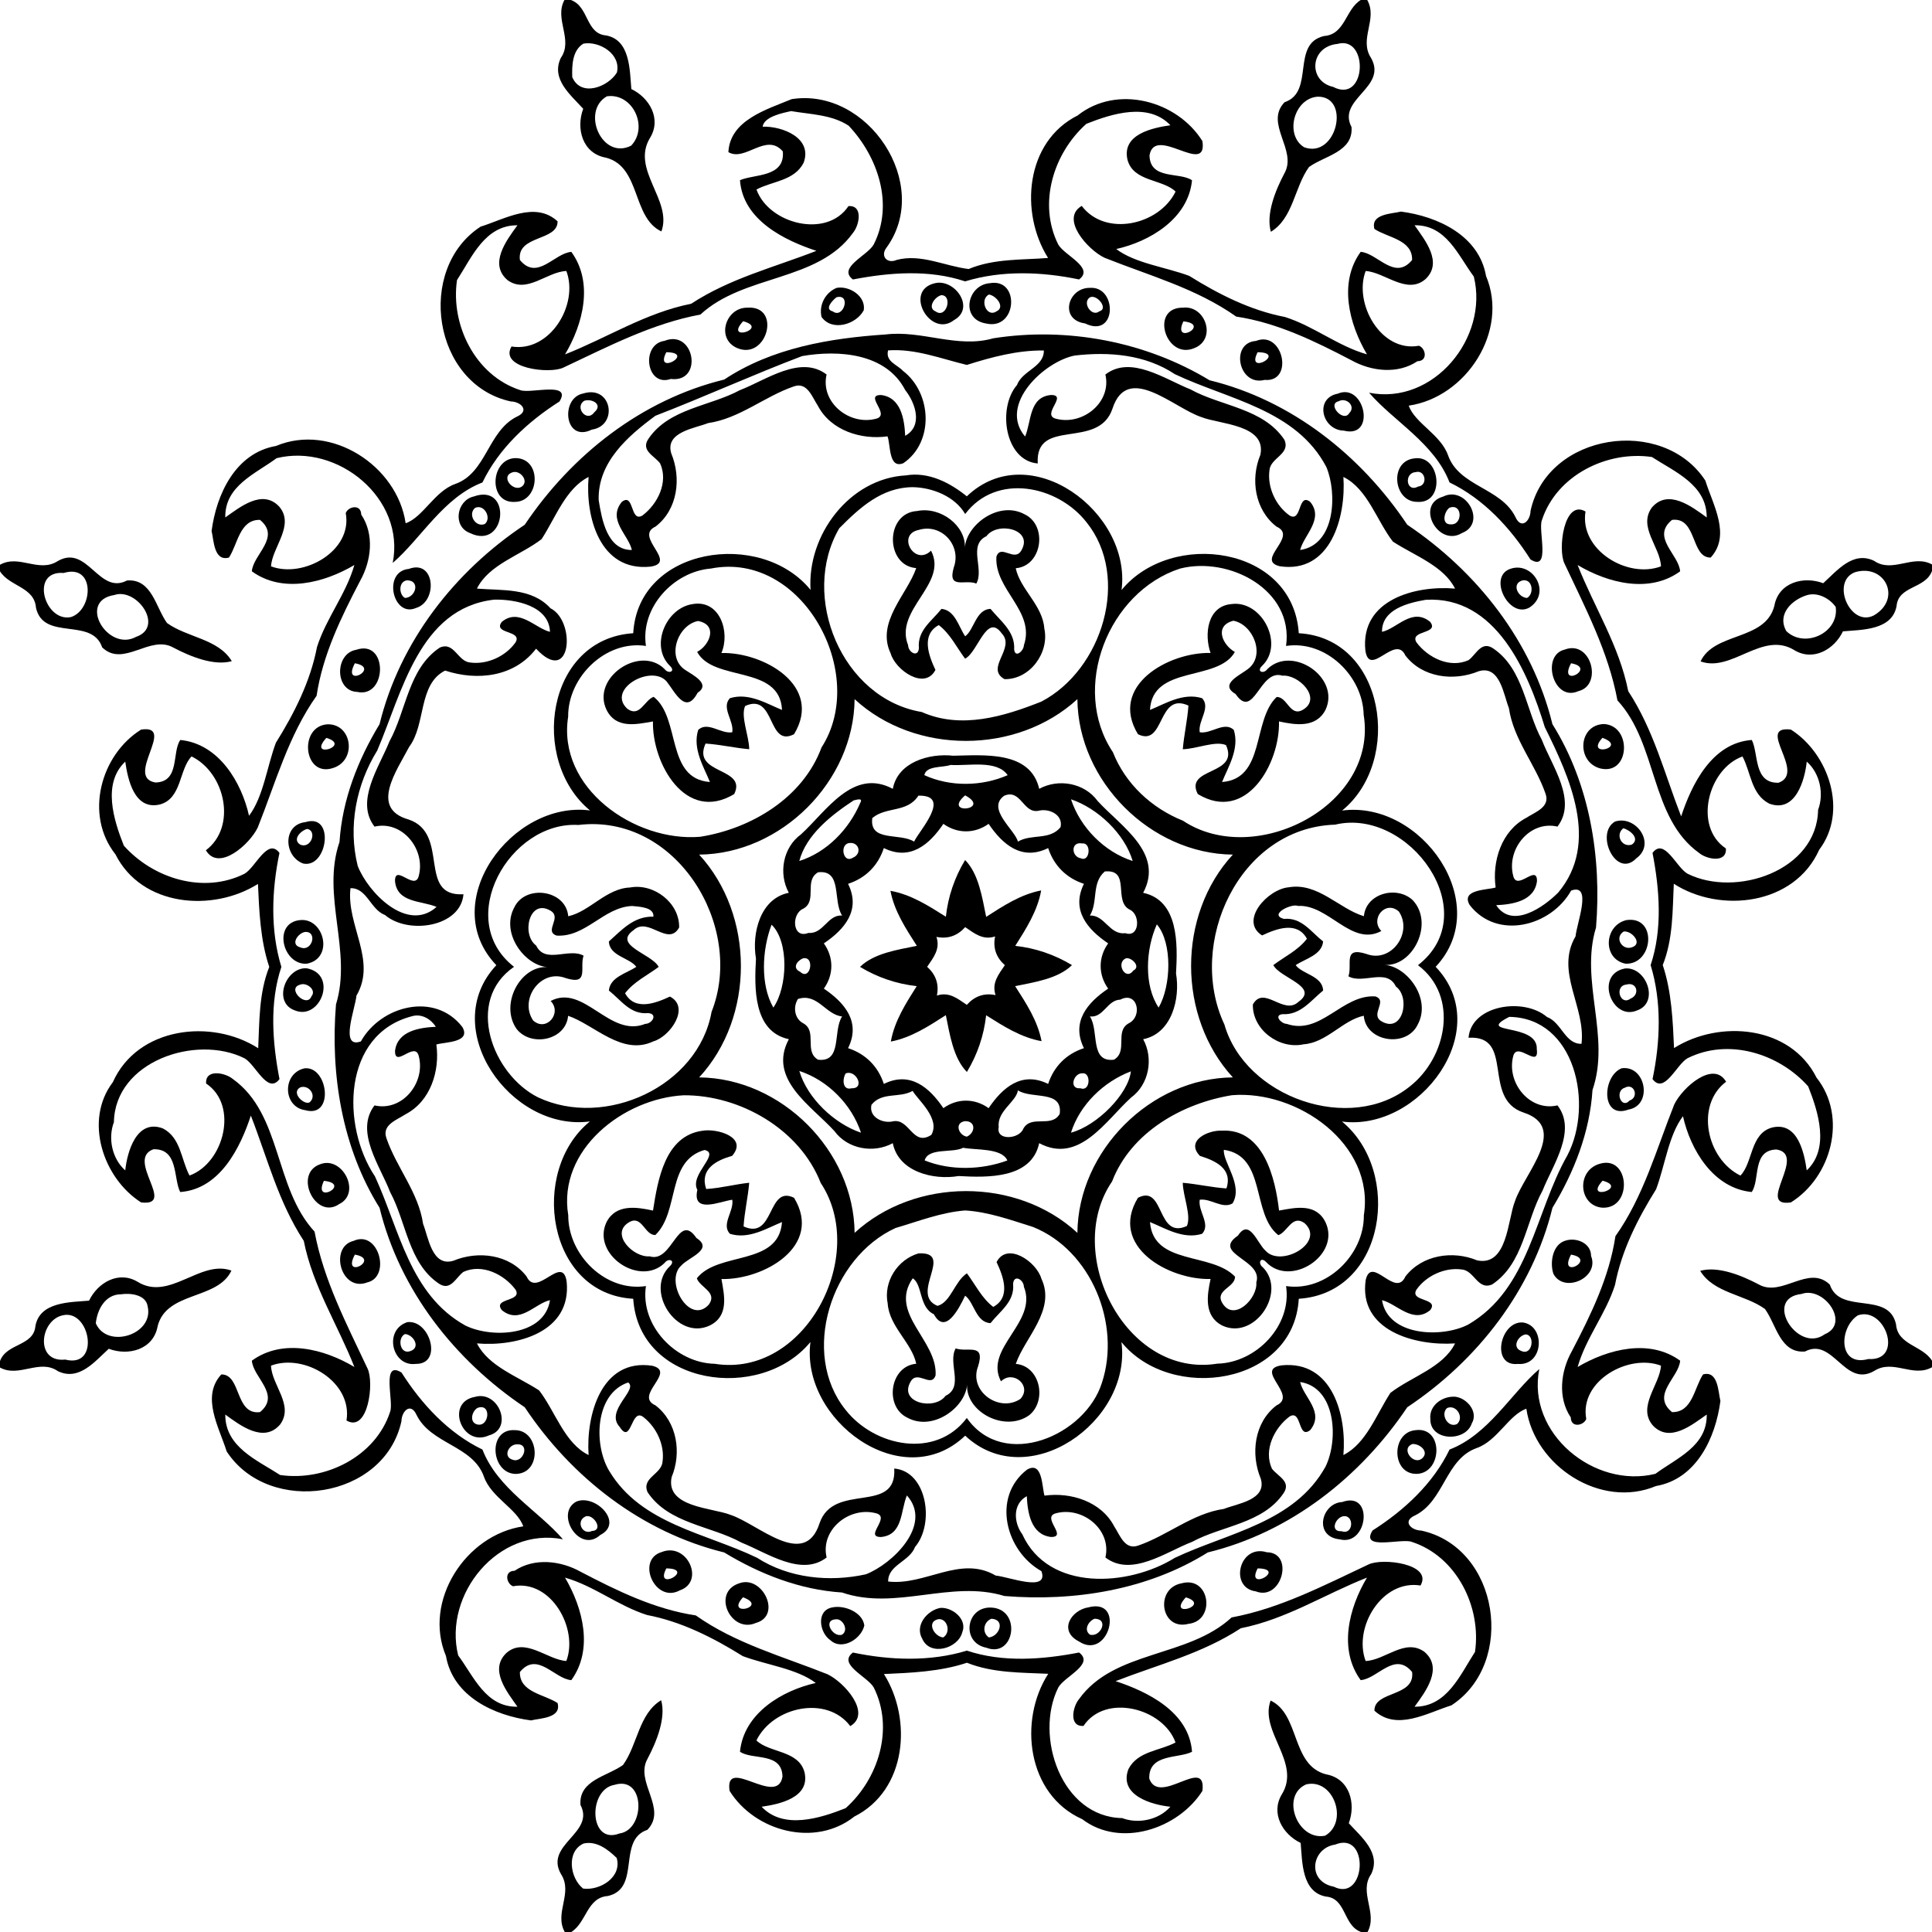 <?xml version="1.0" encoding="UTF-8" ?>
<!DOCTYPE svg PUBLIC "-//W3C//DTD SVG 1.1//EN" "http://www.w3.org/Graphics/SVG/1.1/DTD/svg11.dtd">
<svg width="807pt" height="807pt" viewBox="0 0 807 807" version="1.1" xmlns="http://www.w3.org/2000/svg">
<path fill="#000000" opacity="1.00" d=" M 235.77 0.00 L 238.47 0.00 C 246.05 2.73 244.57 14.08 253.16 14.80 C 263.27 16.68 263.02 29.19 263.71 37.20 C 271.27 40.81 276.35 49.61 271.58 57.49 C 263.34 70.80 281.02 83.67 276.27 96.67 C 263.92 90.89 267.76 69.70 253.15 65.87 C 243.23 64.15 240.52 53.62 243.61 45.44 C 238.32 39.59 230.05 33.05 234.25 24.20 C 239.60 16.55 231.39 7.99 235.77 0.00 M 243.70 18.22 C 239.03 21.03 238.87 27.39 239.03 32.22 C 242.72 40.81 254.13 36.21 257.68 30.29 C 259.50 22.65 250.47 17.04 243.70 18.22 M 253.52 40.22 C 242.59 46.39 251.38 67.02 263.62 60.85 C 271.02 53.15 264.33 38.73 253.52 40.22 Z" />
<path fill="#000000" opacity="1.00" d=" M 568.37 0.00 L 571.10 0.00 C 575.61 8.04 567.50 16.23 572.68 24.20 C 579.72 36.54 558.35 41.30 564.53 53.06 C 565.34 63.41 553.41 64.98 546.77 69.76 C 540.66 78.20 540.20 91.15 530.84 96.82 C 528.75 89.46 532.67 79.66 536.51 72.38 C 542.03 62.68 527.99 51.55 536.59 42.68 C 549.37 38.38 539.06 18.20 553.12 15.03 C 561.86 14.39 561.97 3.99 568.37 0.00 M 558.67 18.34 C 547.04 19.47 546.31 33.95 556.83 36.29 C 570.90 43.61 571.84 14.66 558.67 18.34 M 550.47 40.38 C 540.45 41.01 536.44 56.42 544.76 61.52 C 558.29 66.44 564.34 40.32 550.47 40.38 Z" />
<path fill="#000000" opacity="1.00" d=" M 330.68 41.41 C 362.55 36.40 389.48 76.96 370.33 103.39 C 367.55 106.98 370.55 110.33 374.55 108.57 C 384.70 105.88 394.75 111.20 404.62 112.37 C 415.23 107.91 427.32 108.62 437.78 107.75 C 425.86 88.81 428.26 59.20 450.15 48.22 C 466.57 35.18 491.69 42.01 502.25 58.94 C 504.49 73.95 482.32 51.92 480.15 64.92 C 480.39 75.27 492.76 71.71 497.91 75.31 C 496.33 91.46 480.14 100.92 466.25 104.02 C 474.12 109.99 486.75 111.51 496.73 115.23 C 509.08 122.93 522.31 129.64 536.73 132.41 C 548.83 136.25 558.76 144.52 570.99 148.02 C 563.52 135.36 559.03 118.03 568.36 105.20 C 575.43 105.73 582.55 117.45 589.84 108.60 C 590.07 100.07 579.57 99.30 574.10 95.63 C 572.36 89.29 581.42 89.32 585.19 88.38 C 600.52 90.38 617.80 98.37 620.72 115.29 C 630.41 138.33 612.43 165.94 588.43 169.44 C 590.97 176.76 601.79 181.48 604.85 190.17 C 609.50 203.29 626.96 203.68 633.01 215.98 C 635.40 221.33 639.23 217.67 639.32 213.34 C 646.45 180.76 694.64 173.63 712.32 200.73 C 715.49 210.88 723.12 223.53 714.56 232.90 C 706.15 233.01 708.94 215.84 698.40 217.16 C 689.54 224.45 701.28 231.57 701.79 238.65 C 688.94 248.01 671.64 243.56 658.97 236.01 C 665.93 253.67 676.35 269.70 680.12 288.70 C 690.73 304.89 695.28 323.21 702.22 341.01 C 706.51 327.97 714.94 310.29 731.73 309.09 C 734.63 314.79 732.39 327.27 742.92 326.95 C 754.65 322.73 733.05 302.94 748.06 304.75 C 763.89 314.79 772.06 338.94 759.88 354.95 C 749.56 378.07 718.59 381.66 699.15 369.15 C 698.61 380.04 698.91 392.21 694.53 403.11 C 698.30 414.33 698.75 426.78 699.25 437.78 C 718.19 425.86 747.80 428.26 758.78 450.15 C 771.82 466.57 764.99 491.69 748.06 502.25 C 733.05 504.49 755.08 482.32 742.08 480.15 C 731.73 480.39 735.29 492.76 731.69 497.91 C 715.54 496.33 706.08 480.14 702.98 466.25 C 697.01 474.12 695.49 486.75 691.77 496.73 C 684.07 509.08 677.35 522.31 674.59 536.73 C 670.75 548.83 662.47 558.76 658.98 570.99 C 671.64 563.52 688.97 559.03 701.80 568.36 C 701.27 575.43 689.55 582.55 698.40 589.84 C 706.93 590.07 707.70 579.57 711.37 574.10 C 717.71 572.36 717.68 581.42 718.62 585.19 C 716.62 600.52 708.63 617.80 691.71 620.72 C 668.67 630.41 641.05 612.43 637.56 588.43 C 630.24 590.97 625.52 601.79 616.83 604.85 C 603.71 609.50 603.32 626.96 591.02 633.01 C 585.67 635.40 589.33 639.23 593.66 639.32 C 626.24 646.45 633.37 694.64 606.27 712.32 C 596.12 715.49 583.46 723.12 574.10 714.56 C 573.99 706.15 591.15 708.94 589.84 698.40 C 582.55 689.54 575.43 701.28 568.35 701.79 C 558.99 688.94 563.43 671.64 570.99 658.97 C 553.32 665.93 537.30 676.35 518.30 680.12 C 502.11 690.73 483.79 695.28 465.99 702.22 C 479.03 706.51 496.70 714.94 497.91 731.73 C 492.21 734.63 479.73 732.39 480.05 742.92 C 484.27 754.65 504.05 733.05 502.25 748.06 C 492.21 763.89 468.06 772.06 452.05 759.88 C 428.93 749.56 425.34 718.59 437.85 699.15 C 426.96 698.61 414.79 698.91 403.89 694.53 C 392.67 698.30 380.22 698.75 369.22 699.25 C 381.14 718.19 378.74 747.80 356.85 758.78 C 340.42 771.82 315.31 764.99 304.75 748.06 C 302.51 733.05 324.68 755.08 326.85 742.08 C 326.61 731.73 314.23 735.29 309.09 731.69 C 310.67 715.54 326.85 706.08 340.75 702.98 C 332.88 697.01 320.25 695.49 310.27 691.77 C 297.92 684.07 284.68 677.35 270.27 674.59 C 258.16 670.75 248.24 662.47 236.01 658.98 C 243.48 671.64 247.97 688.97 238.64 701.80 C 231.57 701.27 224.44 689.55 217.16 698.40 C 216.93 706.93 227.43 707.70 232.90 711.37 C 234.63 717.71 225.57 717.68 221.81 718.62 C 206.48 716.62 189.20 708.63 186.28 691.71 C 176.59 668.67 194.57 641.05 218.57 637.56 C 216.03 630.24 205.20 625.52 202.15 616.83 C 197.50 603.71 180.04 603.32 173.99 591.02 C 171.59 585.67 167.77 589.33 167.68 593.66 C 160.55 626.24 112.36 633.37 94.68 606.27 C 91.51 596.12 83.88 583.46 92.44 574.10 C 100.85 573.99 98.06 591.15 108.60 589.84 C 117.45 582.55 105.71 575.43 105.21 568.35 C 118.06 558.99 135.36 563.43 148.03 570.99 C 141.07 553.32 130.65 537.30 126.88 518.30 C 116.27 502.11 111.72 483.79 104.78 465.99 C 100.48 479.03 92.06 496.70 75.27 497.91 C 72.36 492.21 74.61 479.73 64.08 480.05 C 52.35 484.27 73.95 504.05 58.94 502.25 C 43.11 492.21 34.94 468.06 47.12 452.05 C 57.43 428.93 88.41 425.34 107.85 437.85 C 108.38 426.96 108.09 414.79 112.47 403.89 C 108.70 392.67 108.25 380.22 107.75 369.22 C 88.81 381.14 59.20 378.74 48.22 356.85 C 35.18 340.42 42.01 315.31 58.94 304.75 C 73.95 302.51 51.92 324.68 64.92 326.85 C 75.27 326.61 71.71 314.23 75.31 309.09 C 91.46 310.67 100.92 326.85 104.02 340.75 C 109.99 332.88 111.51 320.25 115.23 310.27 C 122.93 297.92 129.64 284.68 132.41 270.27 C 136.25 258.16 144.52 248.24 148.02 236.01 C 135.36 243.48 118.03 247.97 105.20 238.64 C 105.73 231.57 117.45 224.44 108.60 217.16 C 100.07 216.93 99.30 227.43 95.63 232.90 C 89.29 234.63 89.32 225.57 88.38 221.81 C 90.38 206.48 98.37 189.20 115.29 186.28 C 138.33 176.59 165.94 194.57 169.44 218.57 C 176.76 216.03 181.48 205.20 190.17 202.15 C 203.29 197.50 203.68 180.04 215.98 173.99 C 221.33 171.59 217.67 167.77 213.34 167.68 C 180.76 160.55 173.63 112.36 200.73 94.68 C 210.88 91.51 223.53 83.88 232.90 92.44 C 233.01 100.85 215.84 98.06 217.16 108.60 C 224.45 117.45 231.57 105.71 238.65 105.21 C 248.01 118.06 243.56 135.36 236.01 148.03 C 253.67 141.07 269.70 130.65 288.70 126.88 C 304.89 116.27 323.21 111.72 341.01 104.78 C 327.97 100.48 310.29 92.06 309.09 75.27 C 315.11 72.64 327.94 74.19 326.99 63.25 C 320.04 55.17 311.30 67.69 304.25 63.55 C 304.92 50.14 320.33 45.72 330.68 41.41 M 330.45 46.41 C 326.72 47.22 319.16 48.74 318.55 52.91 C 326.79 52.65 339.54 57.62 335.67 68.00 C 331.77 75.59 322.63 75.61 315.98 79.16 C 321.13 93.50 345.27 99.81 354.41 86.09 C 360.61 85.65 358.98 94.04 356.31 97.25 C 341.61 117.80 310.86 114.46 292.56 131.39 C 272.29 135.15 253.93 144.81 235.37 153.52 C 229.61 156.38 208.39 153.79 213.65 144.73 C 229.68 147.34 241.85 127.26 236.57 113.20 C 228.37 113.50 220.14 122.88 212.02 117.03 C 204.02 110.22 211.58 100.36 216.14 94.10 C 202.54 94.02 197.09 107.45 190.89 117.00 C 188.15 135.72 198.52 156.86 217.29 162.95 C 221.46 164.60 239.04 159.11 233.69 167.71 C 220.47 176.12 208.37 187.30 201.52 201.52 C 185.17 207.82 176.04 224.77 164.04 235.14 C 169.37 208.19 141.02 185.08 115.54 191.38 C 106.64 197.97 93.87 202.92 94.10 216.14 C 100.27 211.82 109.52 204.21 116.53 211.50 C 123.37 219.31 113.64 228.61 113.21 236.56 C 126.68 241.69 147.35 230.21 144.42 214.31 C 145.38 211.58 150.79 210.33 150.89 214.95 C 156.42 223.17 155.13 234.21 150.48 242.52 C 142.51 257.77 134.79 273.55 132.24 290.63 C 120.46 307.26 115.09 327.06 107.66 345.66 C 104.30 352.69 91.32 364.24 86.00 355.16 C 99.02 345.36 94.15 322.88 80.02 315.96 C 74.75 321.35 75.99 333.61 66.71 336.05 C 56.03 338.50 53.37 325.43 52.32 318.13 C 42.66 327.24 47.47 342.49 51.72 353.22 C 63.94 366.94 84.98 373.55 102.13 364.97 C 106.75 362.35 111.80 349.69 116.73 356.27 C 113.48 371.78 112.84 388.55 117.53 403.87 C 112.50 418.92 113.79 435.44 116.74 450.74 C 111.79 457.32 106.78 444.63 102.12 442.05 C 81.93 431.96 48.04 443.27 47.58 468.72 C 45.01 475.50 46.83 484.04 52.32 488.87 C 53.12 481.16 57.03 467.24 68.00 471.33 C 75.59 475.22 75.61 484.37 79.16 491.02 C 93.50 485.87 99.81 461.72 86.09 452.59 C 85.65 446.38 94.04 448.02 97.25 450.69 C 117.80 465.39 114.46 496.14 131.39 514.44 C 135.15 534.70 144.81 553.07 153.52 571.63 C 156.38 577.39 153.79 598.61 144.73 593.35 C 147.34 577.32 127.26 565.15 113.20 570.43 C 113.50 578.63 122.88 586.86 117.03 594.98 C 110.22 602.97 100.36 595.42 94.10 590.86 C 94.02 604.45 107.45 609.91 117.00 616.11 C 135.72 618.85 156.86 608.48 162.95 589.71 C 164.60 585.53 159.11 567.96 167.71 573.31 C 176.12 586.53 187.30 598.62 201.52 605.48 C 207.82 621.82 224.77 630.96 235.14 642.96 C 208.19 637.63 185.08 665.98 191.38 691.46 C 197.97 700.36 202.92 713.13 216.14 712.90 C 211.82 706.73 204.21 697.48 211.50 690.47 C 219.31 683.63 228.61 693.35 236.56 693.79 C 241.69 680.32 230.21 659.65 214.31 662.58 C 211.58 661.63 210.33 656.19 214.95 656.11 C 223.17 650.58 234.21 651.87 242.52 656.52 C 257.77 664.49 273.55 672.21 290.63 674.76 C 307.26 686.54 327.06 691.91 345.66 699.34 C 352.69 702.70 364.24 715.68 355.16 721.00 C 345.36 707.98 322.88 712.84 315.96 726.98 C 321.35 732.25 333.61 731.01 336.05 740.29 C 338.50 750.96 325.43 753.63 318.13 754.68 C 327.24 764.34 342.49 759.53 353.22 755.28 C 366.94 743.06 373.55 722.02 364.97 704.87 C 362.35 700.25 349.69 695.20 356.27 690.27 C 371.78 693.52 388.55 694.16 403.87 689.47 C 418.92 694.50 435.44 693.21 450.74 690.26 C 457.32 695.20 444.63 700.22 442.05 704.88 C 431.96 725.07 443.27 758.96 468.72 759.42 C 475.50 761.98 484.04 760.17 488.87 754.68 C 481.16 753.88 467.24 749.97 471.33 739.00 C 475.22 731.41 484.37 731.39 491.02 727.84 C 485.87 713.50 461.72 707.19 452.59 720.91 C 446.38 721.35 448.02 712.95 450.69 709.75 C 465.39 689.20 496.14 692.54 514.44 675.61 C 534.70 671.85 553.07 662.19 571.63 653.48 C 577.39 650.62 598.61 653.21 593.35 662.27 C 577.32 659.66 565.15 679.74 570.43 693.80 C 578.63 693.49 586.86 684.12 594.98 689.97 C 602.97 696.78 595.42 706.64 590.86 712.90 C 604.45 712.98 609.91 699.55 616.11 690.00 C 618.85 671.28 608.48 650.14 589.71 644.05 C 585.53 642.38 567.96 647.89 573.31 639.29 C 586.53 630.88 598.62 619.70 605.48 605.48 C 621.82 599.18 630.96 582.23 642.96 571.86 C 637.63 598.80 665.98 621.92 691.46 615.62 C 700.36 609.03 713.13 604.08 712.90 590.86 C 706.73 595.18 697.48 602.78 690.47 595.50 C 683.63 587.69 693.35 578.39 693.79 570.44 C 680.32 565.31 659.65 576.79 662.58 592.69 C 661.63 595.43 656.19 596.64 656.11 592.05 C 650.58 583.83 651.87 572.79 656.52 564.48 C 664.49 549.23 672.21 533.45 674.76 516.37 C 686.54 499.74 691.91 479.94 699.34 461.34 C 702.70 454.30 715.68 442.76 721.00 451.84 C 707.98 461.63 712.84 484.12 726.98 491.04 C 732.25 485.65 731.01 473.39 740.29 470.95 C 750.96 468.49 753.63 481.57 754.68 488.87 C 764.34 479.75 759.53 464.50 755.28 453.78 C 743.06 440.06 722.02 433.45 704.87 442.03 C 700.25 444.65 695.20 457.30 690.27 450.73 C 693.52 435.22 694.16 418.44 689.47 403.13 C 694.50 388.08 693.21 371.56 690.26 356.26 C 695.20 349.68 700.22 362.37 704.88 364.95 C 725.07 375.04 758.96 363.72 759.42 338.28 C 761.98 331.49 760.17 322.96 754.68 318.13 C 753.88 325.83 749.97 339.75 739.00 335.67 C 731.41 331.77 731.39 322.63 727.84 315.98 C 713.50 321.13 707.19 345.27 720.91 354.41 C 721.35 360.61 712.95 358.98 709.75 356.31 C 689.20 341.61 692.54 310.86 675.61 292.56 C 671.85 272.29 662.19 253.93 653.48 235.37 C 650.62 229.61 653.21 208.39 662.27 213.65 C 659.66 229.68 679.74 241.85 693.80 236.57 C 693.49 228.37 684.12 220.14 689.97 212.02 C 696.78 204.02 706.64 211.58 712.90 216.14 C 712.98 202.54 699.55 197.09 690.00 190.89 C 671.28 188.15 650.14 198.52 644.05 217.29 C 642.38 221.46 647.89 239.04 639.29 233.69 C 630.88 220.47 619.70 208.37 605.48 201.52 C 599.18 185.17 582.23 176.04 571.86 164.04 C 598.80 169.37 621.92 141.02 615.62 115.54 C 609.03 106.64 604.08 93.87 590.86 94.10 C 595.18 100.27 602.78 109.52 595.50 116.53 C 587.69 123.37 578.39 113.64 570.44 113.21 C 565.31 126.68 576.79 147.35 592.69 144.42 C 595.43 145.38 596.64 150.79 592.05 150.89 C 583.83 156.42 572.79 155.13 564.48 150.48 C 549.23 142.51 533.45 134.79 516.37 132.24 C 499.74 120.46 479.94 115.09 461.34 107.66 C 454.30 104.30 442.76 91.32 451.84 86.00 C 461.63 99.02 484.12 94.15 491.04 80.02 C 485.65 74.75 473.39 75.99 470.95 66.71 C 468.49 56.03 481.57 53.37 488.87 52.32 C 479.75 42.66 464.50 47.47 453.78 51.72 C 440.06 63.94 433.45 84.98 442.03 102.13 C 444.65 106.75 457.30 111.80 450.73 116.73 C 435.22 113.48 418.44 112.84 403.13 117.53 C 388.08 112.50 371.56 113.79 356.26 116.74 C 349.68 111.79 362.37 106.78 364.95 102.12 C 373.48 85.33 366.68 65.42 354.48 52.50 C 347.38 47.84 338.50 47.79 330.45 46.41 Z" />
<path fill="#000000" opacity="1.00" d=" M 390.49 118.30 C 398.78 116.28 407.56 128.65 398.53 133.68 C 388.67 141.47 377.20 121.39 390.49 118.30 M 393.24 123.29 C 390.49 123.86 387.12 128.61 390.83 130.09 C 395.32 133.29 398.09 123.40 393.24 123.29 Z" />
<path fill="#000000" opacity="1.00" d=" M 413.43 118.29 C 426.24 116.00 424.87 138.15 411.86 135.12 C 401.02 133.35 403.92 119.03 413.43 118.29 M 413.06 123.03 C 409.03 125.12 412.08 132.78 416.17 130.09 C 420.11 128.34 416.05 123.40 413.06 123.03 Z" />
<path fill="#000000" opacity="1.00" d=" M 349.45 120.25 C 354.83 119.25 361.75 123.75 360.79 129.60 C 357.63 135.56 347.54 138.62 343.15 132.38 C 342.00 127.33 344.78 122.18 349.45 120.25 M 349.42 124.16 C 347.73 125.42 344.20 129.18 347.82 130.05 C 352.32 133.43 355.67 122.57 349.42 124.16 Z" />
<path fill="#000000" opacity="1.00" d=" M 455.29 120.24 C 466.78 119.45 466.56 141.60 453.22 135.09 C 442.33 133.60 445.97 120.08 455.29 120.24 M 455.27 124.20 C 451.84 126.40 456.02 132.59 459.18 130.05 C 463.16 129.03 458.21 122.75 455.27 124.20 Z" />
<path fill="#000000" opacity="1.00" d=" M 312.08 128.52 C 326.66 127.43 320.41 150.69 307.90 145.38 C 298.92 141.47 303.10 128.47 312.08 128.52 M 310.41 134.18 C 302.20 143.15 321.54 137.13 310.41 134.18 Z" />
<path fill="#000000" opacity="1.00" d=" M 494.18 128.51 C 503.55 127.48 508.28 141.54 499.03 145.34 C 486.96 150.69 480.04 128.33 494.18 128.51 M 494.30 134.23 C 489.43 144.57 506.15 135.48 494.30 134.23 Z" />
<path fill="#000000" opacity="1.00" d=" M 370.00 139.70 C 385.12 137.85 399.91 145.63 414.89 141.31 C 445.71 136.47 478.48 142.62 505.22 158.83 C 539.41 167.17 568.42 190.16 587.81 219.18 C 616.99 238.78 640.06 268.05 648.45 302.49 C 664.14 327.56 669.04 358.31 666.66 387.43 C 659.77 409.83 672.90 432.85 665.19 455.30 C 664.05 472.92 657.53 489.55 648.46 504.51 C 640.03 538.94 617.12 568.30 587.82 587.81 C 568.22 616.99 538.95 640.06 504.51 648.45 C 479.44 664.14 448.69 669.04 419.57 666.66 C 397.17 659.77 374.15 672.90 351.70 665.19 C 334.08 664.05 317.45 657.53 302.49 648.46 C 268.06 640.03 238.70 617.12 219.19 587.82 C 190.01 568.22 166.94 538.95 158.55 504.51 C 142.86 479.44 137.95 448.69 140.34 419.57 C 147.23 397.17 134.10 374.15 141.81 351.70 C 142.95 334.08 149.47 317.45 158.54 302.49 C 166.97 268.06 189.88 238.70 219.18 219.19 C 238.78 190.01 268.05 166.94 302.49 158.55 C 322.47 145.31 346.59 141.26 370.00 139.70 M 370.95 146.36 C 369.77 151.06 374.73 152.25 377.16 154.90 C 389.19 164.09 390.33 184.60 377.34 193.47 C 371.06 196.04 372.05 185.56 370.71 182.27 C 359.68 183.80 347.00 179.82 341.59 169.43 C 339.22 165.86 337.20 159.38 331.55 161.42 C 319.25 165.65 308.95 174.81 295.76 176.73 C 290.28 178.93 277.71 180.41 280.38 189.36 C 284.67 199.71 283.12 212.82 273.81 219.96 C 264.57 224.17 283.45 234.94 271.67 236.69 C 250.41 238.85 244.43 215.66 245.86 199.22 C 236.31 204.01 232.07 216.24 226.22 225.20 C 217.38 232.00 204.18 235.77 199.22 245.86 C 209.70 246.74 222.02 245.38 229.94 254.08 C 240.68 259.42 238.74 286.87 223.92 270.96 C 214.88 282.77 199.37 284.54 185.93 280.10 C 174.57 285.84 178.00 302.52 170.92 311.95 C 165.74 321.88 154.28 337.67 170.68 342.31 C 188.16 348.18 174.10 374.68 193.59 373.53 C 192.43 387.27 170.46 390.48 160.83 382.21 C 154.70 379.92 153.33 370.85 146.40 370.99 C 144.57 386.49 157.56 401.13 148.88 415.90 C 148.42 421.30 141.71 438.22 150.73 435.01 C 159.07 420.08 181.65 414.13 193.13 428.99 C 196.91 435.55 185.80 435.20 182.27 436.29 C 183.80 447.32 179.82 459.99 169.43 465.41 C 165.86 467.78 159.38 469.79 161.42 475.45 C 165.65 487.75 174.81 498.05 176.73 511.24 C 178.93 516.71 180.41 529.29 189.36 526.62 C 199.71 522.32 212.82 523.88 219.96 533.19 C 224.17 542.42 234.94 523.55 236.69 535.33 C 238.85 556.59 215.66 562.57 199.22 561.14 C 204.01 570.69 216.24 574.93 225.20 580.78 C 232.00 589.62 235.77 602.82 245.86 607.78 C 244.72 591.25 251.10 567.24 272.46 570.48 C 282.84 573.02 264.51 582.87 273.81 587.04 C 282.85 594.01 284.78 606.83 280.54 617.01 C 277.92 629.70 297.55 629.74 305.16 632.77 C 316.76 636.59 336.04 655.65 342.31 636.32 C 348.18 618.83 374.68 632.89 373.53 613.41 C 387.27 614.57 390.48 636.53 382.21 646.17 C 379.92 652.29 370.85 653.67 370.99 660.60 C 386.49 662.43 401.13 649.44 415.90 658.12 C 421.30 658.58 438.22 665.29 435.01 656.27 C 420.08 647.93 414.13 625.35 428.99 613.87 C 435.55 610.09 435.20 621.19 436.29 624.73 C 447.32 623.20 459.99 627.18 465.41 637.57 C 467.78 641.14 469.79 647.61 475.45 645.58 C 487.75 641.35 498.05 632.19 511.24 630.27 C 516.71 628.06 529.29 626.59 526.62 617.64 C 522.32 607.28 523.88 594.18 533.19 587.04 C 542.42 582.82 523.55 572.06 535.33 570.31 C 556.59 568.15 562.57 591.34 561.14 607.78 C 570.69 602.98 574.93 590.76 580.78 581.80 C 589.62 575.00 602.82 571.22 607.78 561.14 C 591.25 562.28 567.24 555.90 570.48 534.54 C 573.02 524.16 582.87 542.48 587.04 533.19 C 594.01 524.15 606.83 522.22 617.01 526.46 C 629.70 529.08 629.74 509.45 632.77 501.84 C 636.59 490.24 655.65 470.96 636.32 464.69 C 618.83 458.82 632.89 432.32 613.41 433.47 C 614.57 419.73 636.53 416.52 646.17 424.79 C 652.29 427.08 653.67 436.14 660.60 436.01 C 662.43 420.51 649.44 405.87 658.12 391.10 C 658.58 385.70 665.29 368.77 656.27 371.99 C 647.93 386.92 625.35 392.87 613.87 378.01 C 610.09 371.45 621.19 371.80 624.73 370.71 C 623.20 359.68 627.18 347.00 637.57 341.59 C 641.14 339.22 647.61 337.20 645.58 331.55 C 641.35 319.25 632.19 308.95 630.27 295.76 C 628.06 290.28 626.59 277.71 617.64 280.38 C 607.28 284.67 594.18 283.12 587.04 273.81 C 582.82 264.57 572.06 283.45 570.31 271.67 C 568.15 250.41 591.34 244.43 607.78 245.86 C 602.98 236.31 590.76 232.07 581.80 226.22 C 575.00 217.38 571.22 204.18 561.14 199.22 C 562.28 215.75 555.90 239.75 534.54 236.52 C 524.16 233.98 542.48 224.12 533.19 219.96 C 524.15 212.98 522.22 200.17 526.46 189.99 C 529.08 177.30 509.45 177.26 501.84 174.23 C 490.24 170.41 470.96 151.35 464.69 170.68 C 458.82 188.16 432.32 174.10 433.47 193.59 C 419.73 192.43 416.52 170.46 424.79 160.83 C 427.08 154.70 436.14 153.33 436.01 146.40 C 425.01 146.26 414.26 149.14 403.85 152.43 C 393.06 149.84 382.32 145.54 370.95 146.36 M 335.06 148.73 C 314.52 156.52 294.35 165.72 273.76 173.67 C 262.22 182.19 249.60 193.13 250.07 208.92 C 251.35 216.76 253.54 229.83 263.92 229.73 C 262.54 223.41 253.61 217.17 259.73 209.64 C 264.94 205.58 263.14 218.34 268.29 215.36 C 274.70 210.59 279.30 201.39 275.73 193.56 C 273.37 190.37 267.40 188.18 270.94 183.16 C 279.59 170.55 296.54 169.73 309.02 162.98 C 319.94 158.81 334.35 148.08 345.27 156.44 C 342.58 168.02 354.74 177.87 365.91 174.91 C 372.29 173.30 360.72 164.94 368.00 165.00 C 376.38 165.98 377.79 175.21 378.10 182.04 C 385.66 177.86 382.36 168.29 378.12 162.95 C 370.10 147.48 350.31 146.10 335.06 148.73 M 448.91 148.51 C 436.34 150.92 416.81 168.96 428.19 182.35 C 430.87 175.95 429.79 165.83 439.01 164.99 C 446.27 164.96 434.71 173.30 441.09 174.91 C 452.25 177.87 464.43 168.02 461.72 156.44 C 472.32 148.24 486.55 158.38 497.29 162.66 C 510.21 169.77 527.69 170.50 536.50 183.70 C 539.15 189.79 530.62 191.14 530.25 196.50 C 529.32 203.57 532.88 211.27 538.71 215.36 C 543.84 218.32 542.06 205.69 547.24 209.60 C 553.21 216.78 544.56 223.59 543.08 229.73 C 557.85 227.58 558.59 205.96 554.03 195.09 C 541.40 171.06 513.15 166.92 490.75 156.30 C 478.40 148.08 463.28 146.84 448.91 148.51 M 206.44 250.47 C 175.07 254.04 167.95 289.36 157.56 313.52 C 148.75 327.79 145.33 345.25 149.41 361.67 C 153.62 372.65 170.09 389.83 182.35 378.81 C 175.95 376.13 165.83 377.21 164.99 367.99 C 164.96 360.72 173.30 372.29 174.91 365.91 C 177.87 354.75 168.02 342.57 156.44 345.28 C 148.24 334.68 158.38 320.45 162.66 309.71 C 169.77 296.79 170.50 279.31 183.70 270.50 C 189.79 267.85 191.14 276.38 196.50 276.75 C 203.57 277.67 211.27 274.12 215.36 268.29 C 218.32 263.16 205.69 264.94 209.60 259.76 C 216.78 253.79 223.59 262.44 229.73 263.92 C 229.38 253.00 215.19 250.27 206.44 250.47 M 595.52 250.54 C 588.01 251.84 577.14 254.56 577.27 263.92 C 583.59 262.53 589.83 253.61 597.36 259.73 C 601.41 264.94 588.66 263.14 591.64 268.29 C 596.40 274.70 605.60 279.30 613.44 275.73 C 616.64 273.37 618.81 267.40 623.84 270.94 C 636.45 279.59 637.26 296.54 644.02 309.02 C 648.19 319.94 658.91 334.35 650.56 345.27 C 638.98 342.58 629.12 354.74 632.09 365.91 C 633.70 372.29 642.05 360.72 642.00 368.00 C 641.01 376.38 631.79 377.79 624.96 378.10 C 631.62 388.24 644.88 378.85 650.86 372.83 C 668.35 352.05 655.59 324.57 645.26 303.71 C 638.18 280.51 624.78 248.80 595.52 250.54 M 172.23 424.44 C 142.94 431.92 142.52 470.28 156.64 491.42 C 166.85 513.56 171.18 540.81 194.39 553.68 C 205.61 559.18 227.47 558.02 229.73 543.08 C 223.41 544.46 217.17 553.39 209.64 547.27 C 205.58 542.06 218.34 543.85 215.36 538.71 C 210.59 532.30 201.39 527.70 193.56 531.27 C 190.37 533.63 188.18 539.59 183.16 536.06 C 170.55 527.40 169.73 510.46 162.98 497.98 C 158.81 487.06 148.08 472.64 156.44 461.73 C 168.02 464.42 177.87 452.25 174.91 441.09 C 173.30 434.71 164.94 446.28 165.00 439.00 C 165.98 430.61 175.21 429.21 182.04 428.90 C 180.03 425.66 176.09 423.35 172.23 424.44 M 630.42 424.75 C 615.73 432.25 642.49 427.00 641.92 438.24 C 643.00 446.75 633.79 434.79 632.09 441.09 C 629.12 452.25 638.98 464.43 650.56 461.72 C 658.76 472.32 648.61 486.55 644.34 497.29 C 637.23 510.21 636.50 527.69 623.30 536.50 C 617.21 539.15 615.86 530.62 610.50 530.25 C 603.43 529.32 595.73 532.88 591.64 538.71 C 588.68 543.84 601.30 542.06 597.40 547.24 C 590.21 553.21 583.41 544.56 577.27 543.08 C 579.71 558.22 602.32 558.94 613.26 553.28 C 638.98 538.31 641.14 506.35 654.71 482.57 C 665.76 461.38 658.01 425.12 630.42 424.75 M 262.38 577.46 C 248.47 582.13 247.85 603.54 254.53 614.51 C 267.89 636.66 294.72 640.29 316.25 650.70 C 329.57 659.27 346.47 660.94 361.67 657.59 C 372.65 653.37 389.83 636.91 378.81 624.65 C 376.13 631.05 377.21 641.17 367.99 642.01 C 360.72 642.04 372.29 633.70 365.91 632.09 C 354.75 629.12 342.57 638.98 345.28 650.56 C 334.68 658.76 320.45 648.61 309.71 644.34 C 296.79 637.23 279.31 636.50 270.50 623.30 C 267.85 617.21 276.38 615.86 276.75 610.50 C 277.70 603.62 274.27 596.31 268.90 592.04 C 263.49 587.50 263.89 603.87 258.84 596.03 C 252.52 589.23 266.74 580.46 262.38 577.46 M 543.08 577.27 C 544.46 583.59 553.39 589.83 547.27 597.36 C 542.06 601.41 543.85 588.66 538.71 591.64 C 532.30 596.40 527.70 605.60 531.27 613.44 C 533.63 616.64 539.59 618.81 536.06 623.84 C 527.40 636.45 510.46 637.26 497.98 644.02 C 487.06 648.19 472.64 658.91 461.73 650.56 C 464.42 638.98 452.25 629.12 441.09 632.09 C 434.71 633.70 446.28 642.05 439.00 642.00 C 430.61 641.01 429.21 631.79 428.90 624.96 C 422.90 628.19 423.40 636.02 427.02 640.88 C 437.98 664.96 471.45 662.71 490.75 650.70 C 513.01 640.18 540.67 636.08 553.68 612.61 C 559.18 601.38 558.02 579.53 543.08 577.27 Z" />
<path fill="#000000" opacity="1.00" d=" M 277.60 142.36 C 290.11 137.37 293.93 159.95 280.19 158.29 C 269.88 161.90 267.50 143.76 277.60 142.36 M 278.32 147.12 C 273.07 157.24 290.88 147.27 278.32 147.12 Z" />
<path fill="#000000" opacity="1.00" d=" M 524.62 142.41 C 535.98 137.80 540.65 159.83 528.23 158.69 C 517.29 161.49 513.66 143.18 524.62 142.41 M 525.32 147.12 C 520.07 157.24 537.88 147.27 525.32 147.12 Z" />
<path fill="#000000" opacity="1.00" d=" M 243.55 164.38 C 255.59 160.61 258.43 177.79 247.19 179.46 C 235.68 185.08 233.96 166.22 243.55 164.38 M 244.07 167.40 C 239.83 170.05 245.07 176.62 248.21 172.24 C 252.00 169.04 247.40 166.37 244.07 167.40 Z" />
<path fill="#000000" opacity="1.00" d=" M 558.78 164.44 C 570.06 159.60 575.02 183.34 561.32 179.88 C 552.16 179.65 548.94 166.34 558.78 164.44 M 559.13 167.61 C 554.17 168.81 561.19 176.63 563.58 172.58 C 566.51 169.65 562.36 165.81 559.13 167.61 Z" />
<path fill="#000000" opacity="1.00" d=" M 215.22 191.35 C 226.57 191.30 225.56 209.63 215.03 209.64 C 203.76 210.32 204.78 191.68 215.22 191.35 M 214.21 197.25 C 208.54 198.91 214.68 206.13 218.25 203.01 C 220.85 200.58 217.15 196.35 214.21 197.25 Z" />
<path fill="#000000" opacity="1.00" d=" M 590.85 191.46 C 601.74 189.84 603.90 210.51 591.99 209.63 C 581.98 209.67 580.14 192.55 590.85 191.46 M 591.29 197.22 C 586.33 197.57 587.41 205.94 592.29 203.25 C 596.63 202.81 595.39 196.01 591.29 197.22 Z" />
<path fill="#000000" opacity="1.00" d=" M 378.42 198.57 C 387.88 196.96 396.91 201.69 403.84 207.32 C 430.10 182.20 472.76 213.96 468.47 246.45 C 489.33 221.09 540.14 228.09 542.50 264.50 C 578.54 266.52 586.08 317.85 560.60 338.57 C 593.71 334.17 624.34 377.54 599.68 403.84 C 624.80 430.10 593.04 472.76 560.55 468.47 C 585.91 489.33 578.91 540.14 542.50 542.50 C 540.48 578.54 489.15 586.08 468.43 560.60 C 472.83 593.71 429.46 624.34 403.16 599.68 C 376.90 624.80 334.24 593.04 338.53 560.55 C 317.67 585.91 266.86 578.91 264.50 542.50 C 228.46 540.48 220.92 489.15 246.40 468.43 C 213.29 472.83 182.66 429.46 207.32 403.16 C 182.20 376.90 213.96 334.24 246.45 338.53 C 221.09 317.67 228.09 266.86 264.50 264.50 C 266.52 228.46 317.85 220.92 338.57 246.40 C 337.09 223.47 354.84 199.84 378.42 198.57 M 381.22 203.49 C 368.32 203.56 359.08 212.08 350.58 220.64 C 333.98 249.03 351.67 291.86 385.02 297.41 C 401.46 304.71 419.27 299.29 434.94 293.08 C 460.45 279.79 472.35 241.14 453.83 218.14 C 441.77 202.73 416.15 197.41 403.16 214.71 C 398.84 207.33 389.44 203.62 381.22 203.49 M 296.95 237.48 C 281.30 238.77 267.39 253.81 269.81 269.81 C 253.01 267.26 237.18 282.81 237.32 299.36 C 232.64 329.19 265.14 351.77 292.42 349.53 C 313.69 346.18 335.35 333.33 343.16 312.20 C 362.91 281.56 335.22 229.98 296.95 237.48 M 492.89 237.50 C 462.93 247.23 447.01 287.51 464.85 314.17 C 470.09 327.43 481.01 337.55 494.14 342.82 C 524.19 362.80 575.75 336.48 569.61 298.58 C 569.26 282.31 553.75 267.29 537.19 269.81 C 540.47 246.33 513.36 232.26 492.89 237.50 M 356.97 292.04 C 356.66 326.35 326.35 356.68 292.04 356.97 C 315.22 382.24 315.36 424.75 292.04 450.03 C 326.35 450.34 356.68 480.65 356.97 514.96 C 382.24 491.78 424.75 491.64 450.03 514.96 C 450.34 480.65 480.65 450.32 514.96 450.03 C 491.78 424.76 491.64 382.25 514.96 356.97 C 480.65 356.66 450.32 326.35 450.03 292.04 C 424.76 315.22 382.25 315.36 356.97 292.04 M 241.60 344.59 C 212.93 342.92 189.39 384.07 214.71 403.84 C 194.03 418.08 205.71 448.82 224.73 458.36 C 252.62 471.53 291.64 453.91 297.22 422.66 C 311.36 386.96 282.47 339.63 241.60 344.59 M 557.66 344.46 C 517.45 345.75 495.56 394.21 511.44 427.95 C 520.15 458.42 564.03 473.82 588.86 453.83 C 604.27 441.77 609.59 416.15 592.29 403.16 C 620.56 381.21 588.46 337.09 557.66 344.46 M 285.59 457.50 C 260.42 458.83 232.83 480.25 237.36 507.58 C 237.26 524.16 252.94 539.76 269.81 537.19 C 267.30 553.70 282.28 569.31 298.52 569.66 C 336.44 575.71 362.87 524.26 342.82 494.14 C 334.02 471.56 308.97 457.35 285.59 457.50 M 514.58 457.47 C 493.91 460.83 472.39 472.94 464.52 493.49 C 443.95 523.55 470.19 575.75 508.42 569.61 C 524.69 569.26 539.71 553.75 537.19 537.19 C 553.99 539.74 569.82 524.19 569.68 507.64 C 574.36 477.80 541.86 455.23 514.58 457.47 M 403.14 505.61 C 393.01 506.41 383.64 510.14 374.07 512.94 C 347.14 525.24 334.20 565.26 353.17 588.86 C 365.22 604.27 390.85 609.59 403.84 592.29 C 419.32 614.40 453.47 599.59 460.30 577.50 C 468.31 553.12 455.81 522.22 431.45 512.49 C 422.18 509.59 412.92 506.20 403.14 505.61 Z" />
<path fill="#000000" opacity="1.00" d=" M 197.83 207.40 C 214.06 201.55 211.60 230.04 196.31 222.66 C 188.88 219.86 190.77 209.02 197.83 207.40 M 198.43 212.15 C 195.25 214.86 198.65 220.48 202.53 218.87 C 205.47 216.39 202.27 210.37 198.43 212.15 Z" />
<path fill="#000000" opacity="1.00" d=" M 602.81 207.42 C 612.40 202.68 621.18 218.58 610.67 222.65 C 600.70 228.72 591.00 210.76 602.81 207.42 M 605.41 212.10 C 603.17 213.78 601.97 219.19 606.02 219.02 C 611.05 219.38 610.96 209.99 605.41 212.10 Z" />
<path fill="#000000" opacity="1.00" d=" M 383.07 213.45 C 392.99 211.46 403.44 219.65 403.04 228.75 C 403.60 219.26 417.21 208.95 427.99 214.83 C 437.70 219.43 435.36 236.44 424.28 237.35 C 426.11 246.14 435.55 252.85 436.21 262.51 C 438.42 272.62 430.17 283.91 419.58 283.68 C 411.32 279.06 424.29 270.81 418.48 264.64 C 412.13 255.73 408.56 272.37 403.12 275.13 C 399.58 270.41 396.92 264.75 392.12 261.10 C 384.64 265.16 387.92 273.82 390.73 279.83 C 386.28 288.45 374.01 279.94 372.02 272.91 C 365.81 259.84 378.99 248.23 382.70 237.30 C 369.69 236.27 369.65 214.24 383.07 213.45 M 383.74 221.35 C 374.35 223.27 382.02 236.77 388.89 230.01 C 396.19 243.91 373.35 254.62 379.32 269.51 C 379.36 272.46 383.51 274.89 383.83 270.72 C 383.10 263.28 389.29 259.38 393.25 254.33 C 398.91 254.86 400.41 261.70 403.14 265.79 C 406.93 263.07 407.60 254.54 413.75 254.33 C 417.94 259.47 424.08 263.78 423.62 271.32 C 424.07 275.09 427.66 271.79 427.68 269.52 C 432.56 255.29 415.32 246.36 416.20 232.53 C 418.05 226.97 423.88 235.15 426.72 229.73 C 431.63 221.00 416.60 217.72 412.05 223.95 C 404.16 227.74 411.25 237.66 407.81 243.76 C 403.16 241.80 395.66 246.47 398.40 237.01 C 401.75 227.76 393.20 218.47 383.74 221.35 Z" />
<path fill="#000000" opacity="1.00" d=" M 24.20 234.32 C 36.54 227.28 41.30 248.65 53.06 242.47 C 63.41 241.66 64.98 253.59 69.76 260.23 C 78.20 266.34 91.15 266.79 96.82 276.16 C 89.46 278.25 79.66 274.33 72.38 270.49 C 62.68 264.97 51.55 279.01 42.68 270.41 C 38.38 257.63 18.20 267.94 15.03 253.88 C 14.39 245.14 3.99 245.02 0.00 238.63 L 0.00 235.90 C 8.04 231.39 16.23 239.50 24.20 234.32 M 26.59 239.33 C 12.28 238.21 18.66 260.06 29.65 257.75 C 38.98 254.74 39.89 235.34 26.59 239.33 M 47.74 248.54 C 32.13 251.02 45.03 272.46 56.83 266.02 C 68.79 261.90 57.19 245.32 47.74 248.54 Z" />
<path fill="#000000" opacity="1.00" d=" M 761.56 243.61 C 767.40 238.32 773.95 230.05 782.80 234.25 C 790.45 239.60 799.01 231.39 807.00 235.77 L 807.00 238.47 C 804.27 246.05 792.92 244.57 792.20 253.16 C 790.32 263.27 777.81 263.02 769.80 263.71 C 766.19 271.27 757.39 276.35 749.51 271.58 C 736.20 263.34 723.33 281.02 710.33 276.27 C 716.11 263.92 737.30 267.76 741.13 253.15 C 742.85 243.23 753.38 240.52 761.56 243.61 M 774.78 239.03 C 764.55 243.04 772.91 262.21 782.78 257.02 C 794.60 250.07 787.32 235.26 774.78 239.03 M 754.80 248.59 C 748.54 250.49 742.13 256.50 746.15 263.62 C 753.85 271.02 768.27 264.33 766.78 253.52 C 764.26 249.93 759.22 247.26 754.80 248.59 Z" />
<path fill="#000000" opacity="1.00" d=" M 170.75 237.64 C 181.80 233.49 182.93 251.23 173.77 253.95 C 164.13 258.19 159.64 238.71 170.75 237.64 M 170.14 242.40 C 166.41 242.68 166.49 248.39 169.18 249.77 C 173.65 249.58 175.63 242.56 170.14 242.40 Z" />
<path fill="#000000" opacity="1.00" d=" M 631.29 237.47 C 640.50 234.71 648.14 247.73 638.85 253.77 C 630.18 258.67 621.07 240.36 631.29 237.47 M 636.19 242.39 C 631.19 243.49 633.84 249.50 637.82 249.77 C 640.80 248.26 640.37 241.93 636.19 242.39 Z" />
<path fill="#000000" opacity="1.00" d=" M 289.38 252.32 C 300.63 250.38 305.12 263.95 301.34 272.76 C 318.89 272.32 343.95 286.42 331.68 306.68 C 320.39 312.49 324.01 289.10 311.23 294.90 C 309.31 299.34 312.82 307.13 312.96 312.95 C 306.85 312.42 300.84 310.99 294.72 310.59 C 288.79 323.67 312.22 320.36 306.68 331.68 C 286.41 343.95 272.34 318.89 272.74 301.35 C 265.78 302.59 257.30 304.53 253.33 296.46 C 246.93 283.07 267.33 269.27 277.59 279.46 C 279.18 281.66 282.32 280.52 279.88 278.18 C 271.29 269.88 278.22 253.86 289.38 252.32 M 291.58 259.39 C 283.01 261.06 278.24 274.65 286.24 279.85 C 289.31 281.92 297.08 285.66 291.38 289.39 C 286.38 298.81 282.01 289.13 278.41 284.60 C 271.93 277.35 253.16 287.98 262.08 296.09 C 267.27 299.82 269.19 292.39 273.04 291.07 C 284.45 299.98 277.98 325.28 296.54 326.65 C 294.04 320.43 289.14 312.77 291.65 304.86 C 295.67 301.17 301.08 306.67 305.87 305.87 C 306.67 301.08 301.17 295.67 304.86 291.65 C 312.77 289.14 320.43 294.04 326.65 296.54 C 325.77 277.52 298.04 285.02 291.20 272.30 C 296.51 269.46 300.02 260.98 291.58 259.39 Z" />
<path fill="#000000" opacity="1.00" d=" M 514.37 252.32 C 527.08 250.58 536.67 269.19 527.13 278.17 C 524.71 280.50 527.79 281.72 529.40 279.46 C 539.80 269.31 559.99 283.05 553.68 296.47 C 549.73 304.19 541.10 302.83 534.24 301.34 C 534.68 318.89 520.58 343.95 500.32 331.68 C 494.51 320.39 517.90 324.01 512.10 311.23 C 507.66 309.31 499.87 312.82 494.05 312.96 C 494.57 306.85 496.00 300.84 496.41 294.72 C 483.33 288.79 486.64 312.22 475.32 306.68 C 463.05 286.41 488.11 272.34 505.65 272.74 C 502.93 265.00 504.29 253.18 514.37 252.32 M 515.18 259.28 C 507.02 261.38 510.60 269.40 515.80 272.33 C 508.69 284.94 481.37 277.56 480.35 296.54 C 486.56 294.04 494.23 289.14 502.14 291.65 C 505.83 295.67 500.32 301.08 501.13 305.87 C 505.92 306.67 511.33 301.17 515.35 304.86 C 517.86 312.77 512.95 320.43 510.46 326.65 C 528.63 325.26 522.96 300.94 533.26 291.13 C 537.78 291.02 538.80 299.66 544.26 296.45 C 552.36 291.64 542.43 281.62 535.65 282.23 C 526.12 279.20 523.81 301.17 516.10 289.89 C 509.04 285.78 518.12 281.97 521.33 279.40 C 528.70 273.80 523.55 260.85 515.18 259.28 Z" />
<path fill="#000000" opacity="1.00" d=" M 148.78 271.42 C 162.21 266.85 161.75 291.78 149.17 289.01 C 139.76 288.64 139.75 272.97 148.78 271.42 M 148.23 277.05 C 142.51 287.81 159.35 279.01 148.23 277.05 Z" />
<path fill="#000000" opacity="1.00" d=" M 653.54 271.35 C 664.65 267.07 669.62 286.22 659.29 288.69 C 648.81 293.40 643.57 273.70 653.54 271.35 M 656.23 277.05 C 650.51 287.81 667.35 279.01 656.23 277.05 Z" />
<path fill="#000000" opacity="1.00" d=" M 136.76 302.54 C 147.15 302.28 149.15 317.58 139.17 320.78 C 126.79 324.98 124.55 303.39 136.76 302.54 M 136.32 308.21 C 128.03 317.35 147.21 311.51 136.32 308.21 Z" />
<path fill="#000000" opacity="1.00" d=" M 670.04 302.43 C 681.77 303.17 680.88 323.80 668.58 321.02 C 658.27 318.42 659.22 302.64 670.04 302.43 M 669.35 308.19 C 661.61 316.69 680.40 312.23 669.35 308.19 Z" />
<path fill="#000000" opacity="1.00" d=" M 398.15 315.67 C 410.89 315.46 430.37 313.44 434.08 329.49 C 442.14 325.10 452.96 327.01 458.47 334.56 C 468.12 345.16 486.40 356.27 477.50 372.93 C 492.42 376.12 491.91 394.50 491.23 406.61 C 493.04 417.09 489.49 431.71 477.51 434.08 C 481.90 442.14 479.99 452.96 472.44 458.47 C 461.84 468.12 450.73 486.40 434.07 477.50 C 430.88 492.42 412.50 491.91 400.39 491.23 C 389.90 493.04 375.29 489.49 372.92 477.51 C 364.85 481.90 354.04 479.99 348.53 472.44 C 338.88 461.84 320.59 450.73 329.50 434.07 C 314.57 430.88 315.09 412.50 315.77 400.39 C 313.95 389.90 317.51 375.29 329.49 372.92 C 325.10 364.85 327.01 354.04 334.56 348.53 C 345.16 338.88 356.27 320.59 372.93 329.50 C 375.01 318.30 388.18 314.56 398.15 315.67 M 397.01 319.52 C 393.94 320.70 386.85 319.72 386.10 323.78 C 396.89 328.73 410.08 328.52 420.91 323.79 C 416.34 317.24 404.51 320.02 397.01 319.52 M 383.62 332.34 C 378.95 339.61 370.23 336.78 364.36 341.70 C 363.02 351.83 375.88 347.76 381.82 351.55 C 383.79 347.16 397.93 332.05 383.62 332.34 M 403.14 332.22 C 393.33 340.66 414.50 338.31 403.14 332.22 M 419.43 332.39 C 411.89 337.87 424.03 346.68 425.18 351.55 C 430.85 348.17 438.34 351.14 442.99 345.53 C 444.18 340.28 438.14 337.57 433.91 338.64 C 427.34 340.04 426.53 329.34 419.43 332.39 M 356.57 334.33 C 347.33 340.42 336.78 348.62 333.87 359.64 C 345.41 355.99 354.63 346.38 359.32 335.38 C 360.62 333.08 357.83 334.08 356.57 334.33 M 447.36 333.87 C 451.26 345.68 461.26 355.81 473.12 359.65 C 469.73 348.17 458.47 337.62 447.36 333.87 M 394.05 344.12 C 388.23 352.75 380.18 359.69 369.18 354.24 C 366.79 361.56 361.56 366.79 354.24 369.18 C 359.69 380.18 352.75 388.23 344.12 394.05 C 348.30 399.85 348.30 407.14 344.12 412.95 C 352.75 418.77 359.69 426.82 354.24 437.82 C 361.56 440.20 366.79 445.44 369.18 452.76 C 380.18 447.31 388.23 454.25 394.05 462.88 C 399.85 458.70 407.14 458.70 412.95 462.88 C 418.77 454.25 426.82 447.31 437.82 452.76 C 440.20 445.44 445.44 440.20 452.76 437.82 C 447.31 426.82 454.25 418.77 462.88 412.95 C 458.70 407.14 458.70 399.85 462.88 394.05 C 454.25 388.23 447.31 380.18 452.76 369.18 C 445.44 366.79 440.20 361.56 437.82 354.24 C 426.82 359.69 418.77 352.75 412.95 344.12 C 407.14 348.30 399.85 348.30 394.05 344.12 M 354.26 352.22 C 350.68 353.32 352.36 360.79 356.22 358.28 C 360.33 356.59 358.77 351.23 354.26 352.22 M 452.01 352.31 C 447.16 351.39 447.43 357.91 451.51 358.52 C 455.29 360.20 456.02 351.80 452.01 352.31 M 341.70 364.36 C 335.71 367.88 341.50 376.14 335.58 379.54 C 330.38 381.65 330.93 392.38 337.67 389.68 C 343.98 390.22 345.67 381.96 351.75 382.43 C 347.76 376.34 351.96 363.16 341.70 364.36 M 461.47 364.01 C 455.84 368.86 458.76 376.57 455.25 382.43 C 461.48 382.12 463.37 390.60 470.03 389.78 C 476.00 391.83 476.43 382.10 472.00 380.01 C 464.75 376.59 472.57 362.97 461.47 364.01 M 322.29 386.24 C 318.27 396.75 317.56 411.40 323.03 420.87 C 329.00 412.29 329.62 393.32 322.29 386.24 M 483.22 386.10 C 478.49 396.61 477.80 411.72 483.96 420.86 C 489.17 411.91 489.82 393.91 483.22 386.10 M 335.40 400.30 C 332.86 401.36 330.84 404.35 334.20 405.90 C 338.52 410.00 340.54 399.20 335.40 400.30 M 470.34 400.29 C 465.88 402.08 470.11 409.93 473.35 405.44 C 476.83 403.73 472.45 399.71 470.34 400.29 M 333.30 417.28 C 331.15 420.67 331.87 425.59 335.58 427.46 C 341.50 430.85 335.71 439.12 341.70 442.64 C 351.96 443.83 347.76 430.66 351.75 424.57 C 344.92 423.91 341.43 414.61 333.30 417.28 M 467.95 417.55 C 462.41 417.73 460.98 425.23 455.25 424.57 C 459.23 430.66 455.03 443.83 465.30 442.64 C 471.29 439.12 465.49 430.85 471.42 427.46 C 477.44 424.63 475.14 413.80 467.95 417.55 M 333.88 447.35 C 337.27 458.83 348.53 469.38 359.64 473.13 C 355.74 461.32 345.73 451.19 333.88 447.35 M 472.37 447.51 C 460.98 451.85 451.06 461.39 447.35 473.12 C 458.33 470.17 471.32 456.91 472.37 447.51 M 353.23 448.39 C 351.79 450.72 351.88 455.59 355.72 454.57 C 361.53 454.78 357.57 446.59 353.23 448.39 M 452.25 448.32 C 448.37 448.02 446.33 455.07 451.28 454.57 C 455.50 456.17 455.76 447.97 452.25 448.32 M 381.21 455.67 C 375.70 458.82 368.46 455.93 364.01 461.47 C 362.81 466.71 368.86 469.43 373.09 468.36 C 379.97 467.12 381.26 479.09 389.02 474.04 C 392.95 467.21 383.23 459.29 381.21 455.67 M 425.18 455.45 C 424.48 460.27 416.39 464.10 417.17 470.74 C 415.86 476.64 425.81 475.89 427.46 471.42 C 430.85 465.49 439.12 471.29 442.64 465.30 C 443.97 455.16 431.12 459.24 425.18 455.45 M 403.14 468.31 C 398.47 468.91 400.44 474.28 403.86 474.78 C 407.42 473.19 407.73 468.25 403.14 468.31 M 402.31 479.43 C 397.88 481.75 387.75 479.25 386.24 484.71 C 396.99 489.04 409.96 488.71 420.78 484.73 C 418.40 479.42 407.68 480.48 402.31 479.43 Z" />
<path fill="#000000" opacity="1.00" d=" M 127.58 343.40 C 140.07 339.51 136.80 362.91 126.60 360.69 C 118.44 357.61 118.05 344.44 127.58 343.40 M 128.27 346.25 C 125.64 346.98 122.00 350.60 125.36 352.78 C 129.99 354.79 132.59 346.92 128.27 346.25 Z" />
<path fill="#000000" opacity="1.00" d=" M 674.62 343.15 C 683.35 340.38 691.89 352.39 683.52 358.50 C 675.03 367.34 666.05 348.06 674.62 343.15 M 678.06 345.96 C 674.54 348.71 677.42 354.18 681.64 352.78 C 685.23 350.27 680.81 346.68 678.06 345.96 Z" />
<path fill="#000000" opacity="1.00" d=" M 403.13 359.23 C 408.84 365.05 410.27 374.95 411.92 382.97 C 419.02 378.42 426.34 373.57 434.90 371.94 C 433.37 380.55 428.56 387.99 424.08 395.09 C 432.50 396.01 440.53 398.75 447.77 403.13 C 441.94 408.84 432.04 410.27 424.03 411.92 C 428.58 419.02 433.43 426.34 435.06 434.90 C 426.45 433.37 419.01 428.56 411.91 424.08 C 410.99 432.50 408.25 440.53 403.87 447.77 C 398.16 441.94 396.72 432.04 395.08 424.03 C 387.97 428.58 380.66 433.43 372.10 435.06 C 373.62 426.45 378.44 419.01 382.92 411.91 C 374.50 410.99 366.47 408.25 359.23 403.87 C 365.05 398.16 374.95 396.72 382.97 395.08 C 378.42 387.97 373.57 380.66 371.94 372.10 C 380.55 373.62 387.99 378.44 395.09 382.92 C 396.01 374.50 398.75 366.47 403.13 359.23 M 403.16 387.27 C 399.95 390.85 395.95 392.33 391.15 391.34 C 392.87 396.48 389.80 400.07 387.27 403.84 C 390.85 407.05 392.33 411.05 391.34 415.85 C 396.48 414.13 400.07 417.20 403.84 419.73 C 407.05 416.14 411.05 414.66 415.85 415.66 C 414.13 410.52 417.20 406.93 419.73 403.16 C 416.14 399.95 414.66 395.95 415.66 391.15 C 410.52 392.87 406.93 389.80 403.16 387.27 Z" />
<path fill="#000000" opacity="1.00" d=" M 263.16 370.71 C 273.10 368.84 283.91 377.12 283.68 387.42 C 279.06 395.67 270.81 382.71 264.64 388.52 C 255.73 394.87 272.37 398.44 275.13 403.88 C 270.41 407.41 264.75 410.08 261.10 414.88 C 265.16 422.36 273.82 419.08 279.83 416.27 C 288.45 420.72 279.94 432.99 272.91 434.98 C 259.84 441.19 248.23 428.00 237.30 424.30 C 236.41 434.51 221.91 437.46 215.86 429.89 C 208.53 419.66 217.32 403.22 228.75 403.96 C 219.26 403.40 208.95 389.79 214.83 379.01 C 219.43 369.30 236.44 371.64 237.35 382.72 C 246.31 380.78 253.20 371.09 263.16 370.71 M 264.02 378.43 C 252.16 378.94 244.69 391.54 232.53 390.80 C 226.97 388.95 235.15 383.11 229.73 380.28 C 221.00 375.37 217.72 390.39 223.95 394.95 C 227.74 402.84 237.66 395.74 243.76 399.19 C 242.01 404.23 246.25 411.70 236.23 408.53 C 225.82 404.56 216.74 417.45 222.69 426.25 C 228.21 431.22 234.92 423.16 230.01 418.11 C 243.91 410.81 254.62 433.65 269.51 427.68 C 272.46 427.63 274.89 423.49 270.72 423.17 C 263.28 423.90 259.38 417.71 254.33 413.75 C 254.86 408.08 261.70 406.59 265.79 403.86 C 263.07 400.06 254.54 399.39 254.33 393.25 C 259.74 388.39 264.84 382.63 272.92 382.90 C 273.36 378.88 266.80 378.72 264.02 378.43 Z" />
<path fill="#000000" opacity="1.00" d=" M 538.32 370.62 C 550.46 368.53 559.37 379.62 569.70 382.70 C 570.58 373.09 583.49 369.79 590.11 376.01 C 599.20 385.74 590.17 403.91 578.25 403.04 C 587.73 403.60 598.05 417.21 592.17 427.99 C 587.57 437.70 570.56 435.36 569.65 424.28 C 560.86 426.11 554.15 435.55 544.49 436.21 C 534.38 438.42 523.09 430.17 523.32 419.58 C 527.94 411.32 536.18 424.29 542.36 418.48 C 551.27 412.13 534.63 408.56 531.87 403.12 C 536.58 399.58 542.25 396.92 545.90 392.12 C 541.84 384.64 533.18 387.92 527.17 390.73 C 517.52 384.61 529.53 371.36 538.32 370.62 M 542.18 378.41 C 539.54 377.24 529.71 382.03 536.28 383.83 C 543.72 383.10 547.62 389.29 552.67 393.25 C 552.14 398.91 545.30 400.41 541.21 403.14 C 543.93 406.93 552.45 407.60 552.67 413.75 C 547.52 417.94 543.21 424.08 535.68 423.62 C 531.91 424.07 535.20 427.66 537.48 427.68 C 551.71 432.56 560.63 415.32 574.47 416.20 C 580.02 418.05 571.85 423.88 577.27 426.72 C 586.00 431.63 589.27 416.60 583.05 412.05 C 579.26 404.16 569.34 411.25 563.24 407.81 C 564.99 402.77 560.75 395.29 570.77 398.47 C 581.17 402.43 590.26 389.54 584.31 380.75 C 578.79 375.78 572.07 383.84 576.99 388.89 C 564.52 395.58 555.02 377.68 542.18 378.41 Z" />
<path fill="#000000" opacity="1.00" d=" M 125.37 384.32 C 135.45 383.30 139.67 400.47 128.03 402.56 C 117.90 403.02 113.84 385.40 125.37 384.32 M 127.32 389.29 C 124.37 389.86 121.15 394.57 125.43 395.72 C 130.45 397.81 132.81 388.81 127.32 389.29 Z" />
<path fill="#000000" opacity="1.00" d=" M 679.38 384.32 C 692.41 382.44 690.65 402.97 679.01 402.54 C 669.24 400.61 669.98 386.51 679.38 384.32 M 678.23 389.08 C 674.22 391.59 677.51 397.06 681.57 395.72 C 686.42 394.23 681.65 388.69 678.23 389.08 Z" />
<path fill="#000000" opacity="1.00" d=" M 128.02 404.44 C 141.34 406.82 133.84 426.44 123.14 422.04 C 113.82 418.76 119.20 404.05 128.02 404.44 M 125.43 411.28 C 119.42 412.81 128.08 421.31 130.09 416.17 C 132.36 413.47 128.01 410.22 125.43 411.28 Z" />
<path fill="#000000" opacity="1.00" d=" M 678.78 404.53 C 687.75 403.74 693.23 418.78 683.85 422.04 C 673.25 426.65 665.93 406.95 678.78 404.53 M 679.38 411.25 C 674.16 411.73 676.74 420.31 681.03 417.15 C 685.13 415.53 683.81 409.98 679.38 411.25 Z" />
<path fill="#000000" opacity="1.00" d=" M 127.14 446.25 C 137.03 445.05 139.86 467.21 127.47 463.72 C 118.20 462.40 117.74 448.43 127.14 446.25 M 125.36 454.22 C 121.39 456.47 127.10 461.75 129.34 460.44 C 132.53 457.68 129.02 452.86 125.36 454.22 Z" />
<path fill="#000000" opacity="1.00" d=" M 677.40 446.21 C 687.51 444.86 690.49 461.70 680.22 463.47 C 668.54 467.75 669.22 449.39 677.40 446.21 M 678.62 454.38 C 674.38 455.67 677.16 463.52 680.69 459.69 C 684.78 458.33 682.60 452.10 678.62 454.38 Z" />
<path fill="#000000" opacity="1.00" d=" M 293.38 472.32 C 299.39 471.24 312.60 474.95 305.80 482.82 C 299.22 484.64 292.19 488.31 294.97 496.65 C 301.03 496.28 306.93 494.69 312.95 494.04 C 312.42 500.15 310.99 506.15 310.59 512.28 C 323.67 518.21 320.36 494.78 331.68 500.32 C 343.95 520.59 318.89 534.66 301.35 534.26 C 302.59 541.22 304.53 549.69 296.46 553.67 C 282.71 560.15 269.02 538.99 279.87 528.83 C 282.28 526.49 279.20 525.28 277.60 527.54 C 267.20 537.69 247.01 523.95 253.32 510.53 C 257.26 502.80 265.90 504.16 272.76 505.66 C 274.75 492.95 277.72 474.44 293.38 472.32 M 294.28 480.35 C 278.24 484.92 283.96 506.05 273.74 515.87 C 269.22 515.98 268.20 507.33 262.74 510.55 C 254.64 515.36 264.56 525.37 271.35 524.77 C 280.88 527.80 283.19 505.83 290.90 517.11 C 298.30 521.91 287.65 525.15 284.60 528.59 C 277.35 535.06 287.98 553.83 296.09 544.92 C 299.82 539.73 292.39 537.80 291.07 533.96 C 299.98 522.55 325.28 529.02 326.65 510.46 C 320.43 512.95 312.77 517.86 304.86 515.35 C 301.17 511.33 306.67 505.92 305.87 501.13 C 300.60 501.87 289.03 507.19 291.28 497.02 C 287.88 490.55 301.14 481.85 294.28 480.35 Z" />
<path fill="#000000" opacity="1.00" d=" M 510.33 472.28 C 527.74 471.31 532.71 492.07 534.26 505.65 C 541.22 504.40 549.69 502.47 553.67 510.54 C 560.15 524.29 538.99 537.97 528.83 527.13 C 526.49 524.71 525.28 527.79 527.54 529.40 C 537.69 539.80 523.95 559.99 510.53 553.68 C 502.80 549.73 504.16 541.10 505.66 534.24 C 488.11 534.68 463.05 520.58 475.32 500.32 C 486.61 494.51 482.98 517.90 495.77 512.10 C 497.68 507.66 494.18 499.87 494.04 494.05 C 500.15 494.57 506.15 496.00 512.28 496.41 C 515.05 488.08 507.47 484.76 501.20 482.82 C 495.06 476.41 504.64 472.01 510.33 472.28 M 511.21 480.28 C 510.68 485.32 519.43 495.09 514.84 502.66 C 510.63 505.15 505.79 500.48 501.13 501.13 C 500.32 505.92 505.83 511.33 502.14 515.35 C 494.23 517.86 486.56 512.95 480.35 510.46 C 481.74 528.63 506.06 522.96 515.87 533.26 C 515.98 537.78 507.33 538.80 510.55 544.26 C 515.36 552.36 525.37 542.43 524.77 535.65 C 527.80 526.12 505.83 523.81 517.11 516.10 C 521.91 508.70 525.15 519.35 528.59 522.40 C 535.06 529.65 553.83 519.01 544.92 510.91 C 539.73 507.18 537.80 514.61 533.96 515.93 C 522.60 507.02 529.07 482.83 511.21 480.28 Z" />
<path fill="#000000" opacity="1.00" d=" M 133.66 486.33 C 143.04 482.60 151.05 498.29 141.73 502.92 C 131.80 509.82 122.44 490.34 133.66 486.33 M 135.30 493.23 C 130.43 503.57 147.15 494.48 135.30 493.23 Z" />
<path fill="#000000" opacity="1.00" d=" M 667.83 486.23 C 680.75 481.90 682.25 504.95 669.35 504.46 C 659.45 503.68 658.37 489.32 667.83 486.23 M 669.41 493.18 C 661.20 502.15 680.54 496.13 669.41 493.18 Z" />
<path fill="#000000" opacity="1.00" d=" M 147.71 518.31 C 158.19 513.59 163.43 533.29 153.46 535.65 C 142.34 539.92 137.38 520.78 147.71 518.31 M 148.23 524.05 C 142.51 534.81 159.35 526.01 148.23 524.05 Z" />
<path fill="#000000" opacity="1.00" d=" M 653.73 518.27 C 658.31 516.67 664.64 519.21 664.59 524.62 C 668.25 533.76 653.20 540.44 648.85 532.05 C 647.31 527.43 648.47 519.92 653.73 518.27 M 656.23 524.05 C 650.51 534.81 667.35 526.01 656.23 524.05 Z" />
<path fill="#000000" opacity="1.00" d=" M 383.67 523.54 C 399.01 522.78 379.69 540.58 391.58 545.46 C 397.12 544.04 398.75 535.20 403.88 531.87 C 407.41 536.58 410.08 542.25 414.88 545.90 C 422.36 541.84 419.08 533.18 416.27 527.17 C 420.72 518.54 432.99 527.06 434.98 534.09 C 441.19 547.16 428.00 558.77 424.30 569.70 C 434.51 570.58 437.46 585.09 429.89 591.14 C 419.66 598.47 403.22 589.68 403.96 578.25 C 403.40 587.73 389.79 598.05 379.01 592.17 C 369.30 587.57 371.64 570.56 382.72 569.65 C 380.88 560.86 371.45 554.15 370.79 544.49 C 368.95 535.47 374.80 526.14 383.67 523.54 M 381.25 533.95 C 371.07 548.67 391.64 559.75 390.80 574.47 C 388.95 580.02 383.11 571.85 380.28 577.27 C 375.37 586.00 390.39 589.27 394.95 583.05 C 402.84 579.26 395.74 569.34 399.19 563.24 C 404.23 564.99 411.70 560.75 408.53 570.77 C 404.56 581.17 417.45 590.26 426.25 584.31 C 431.22 578.79 423.16 572.07 418.11 576.99 C 410.81 563.09 433.65 552.37 427.68 537.49 C 427.63 534.53 423.49 532.10 423.17 536.28 C 423.90 543.72 417.71 547.62 413.75 552.67 C 407.61 552.44 406.93 543.94 403.14 541.21 C 400.69 546.32 394.91 557.91 390.08 548.96 C 383.81 546.07 385.39 536.49 381.25 533.95 Z" />
<path fill="#000000" opacity="1.00" d=" M 57.49 535.42 C 70.80 543.66 83.67 525.98 96.67 530.73 C 90.89 543.08 69.70 539.24 65.87 553.85 C 64.15 563.77 53.62 566.48 45.44 563.39 C 39.59 568.67 33.05 576.95 24.20 572.75 C 16.55 567.40 7.99 575.60 0.00 571.23 L 0.00 568.53 C 2.73 560.95 14.08 562.42 14.80 553.84 C 16.68 543.72 29.19 543.98 37.20 543.29 C 40.81 535.73 49.61 530.65 57.49 535.42 M 50.54 540.63 C 43.97 540.63 40.61 546.99 40.02 552.74 C 44.72 563.66 64.48 557.50 61.67 545.62 C 60.91 540.74 54.41 540.03 50.54 540.63 M 26.27 549.39 C 16.61 551.38 14.50 569.26 27.25 567.90 C 42.11 571.68 37.62 546.76 26.27 549.39 Z" />
<path fill="#000000" opacity="1.00" d=" M 710.18 530.84 C 717.53 528.75 727.34 532.67 734.62 536.51 C 744.32 542.03 755.45 527.99 764.32 536.59 C 768.62 549.37 788.80 539.06 791.97 553.12 C 792.61 561.86 803.01 561.97 807.00 568.37 L 807.00 571.10 C 798.96 575.61 790.76 567.50 782.80 572.68 C 770.45 579.72 765.69 558.35 753.94 564.53 C 743.59 565.34 742.01 553.41 737.24 546.77 C 728.80 540.66 715.85 540.20 710.18 530.84 M 752.49 540.49 C 736.27 542.31 750.95 565.54 762.16 557.34 C 773.10 552.90 761.89 537.09 752.49 540.49 M 776.06 549.41 C 768.06 554.49 767.68 571.13 780.41 567.67 C 795.45 568.61 787.50 545.52 776.06 549.41 Z" />
<path fill="#000000" opacity="1.00" d=" M 170.15 552.26 C 179.64 551.13 185.10 569.89 173.66 569.70 C 163.71 571.00 160.13 555.50 170.15 552.26 M 169.18 557.23 C 165.82 558.80 167.04 566.00 171.44 564.35 C 175.89 562.81 172.67 557.48 169.18 557.23 Z" />
<path fill="#000000" opacity="1.00" d=" M 636.08 552.39 C 645.73 553.74 644.81 570.61 634.03 569.72 C 622.59 570.93 626.50 551.76 636.08 552.39 M 637.16 557.40 C 633.91 558.03 631.42 562.97 635.56 564.35 C 640.23 566.36 641.31 557.35 637.16 557.40 Z" />
<path fill="#000000" opacity="1.00" d=" M 198.38 583.48 C 208.28 580.62 214.66 596.80 204.19 599.58 C 192.99 604.68 185.83 585.73 198.38 583.48 M 199.42 588.10 C 197.00 589.59 196.03 594.04 199.21 594.96 C 204.39 596.43 205.49 585.81 199.42 588.10 Z" />
<path fill="#000000" opacity="1.00" d=" M 607.89 583.42 C 612.81 584.01 617.61 589.77 614.77 594.56 C 612.17 602.42 597.27 602.04 597.46 592.73 C 596.85 587.05 602.53 583.02 607.89 583.42 M 604.47 588.13 C 601.53 590.61 604.72 596.63 608.57 594.85 C 611.74 592.13 608.35 586.51 604.47 588.13 Z" />
<path fill="#000000" opacity="1.00" d=" M 215.02 597.37 C 225.56 597.35 226.57 615.68 215.24 615.66 C 204.94 615.29 203.61 596.69 215.02 597.37 M 216.19 603.31 C 212.41 603.04 209.88 608.62 214.21 609.75 C 218.45 611.28 221.48 603.17 216.19 603.31 Z" />
<path fill="#000000" opacity="1.00" d=" M 591.22 597.39 C 603.03 595.70 602.62 615.33 591.76 615.64 C 581.16 615.85 581.01 598.32 591.22 597.39 M 590.05 603.16 C 584.74 605.00 590.54 612.50 594.19 609.02 C 596.95 606.31 593.11 603.05 590.05 603.16 Z" />
<path fill="#000000" opacity="1.00" d=" M 240.71 627.23 C 248.58 623.88 260.80 636.07 250.73 641.17 C 242.04 649.12 231.64 632.19 240.71 627.23 M 244.46 633.48 C 240.48 635.40 243.21 641.36 247.23 639.51 C 252.52 639.21 247.61 631.95 244.46 633.48 Z" />
<path fill="#000000" opacity="1.00" d=" M 560.63 627.40 C 574.02 622.58 571.39 646.03 559.60 642.99 C 548.56 641.87 551.92 627.86 560.63 627.40 M 561.26 633.31 C 557.77 633.73 555.34 639.94 560.40 639.59 C 565.25 641.36 565.82 632.91 561.26 633.31 Z" />
<path fill="#000000" opacity="1.00" d=" M 276.39 648.29 C 287.06 644.04 294.60 660.66 283.98 664.29 C 273.59 669.94 265.52 651.51 276.39 648.29 M 278.32 655.12 C 273.07 665.24 290.88 655.27 278.32 655.12 Z" />
<path fill="#000000" opacity="1.00" d=" M 529.16 648.38 C 540.78 648.53 535.45 668.96 524.53 664.71 C 513.32 663.24 517.55 644.83 529.16 648.38 M 525.32 655.12 C 520.07 665.24 537.88 655.27 525.32 655.12 Z" />
<path fill="#000000" opacity="1.00" d=" M 308.70 661.37 C 318.46 657.68 326.80 674.82 315.76 677.90 C 305.28 682.51 297.11 665.19 308.70 661.37 M 310.35 667.19 C 302.61 675.69 321.40 671.23 310.35 667.19 Z" />
<path fill="#000000" opacity="1.00" d=" M 493.66 661.32 C 505.48 658.20 507.95 677.02 496.40 678.29 C 484.76 681.28 482.20 663.36 493.66 661.32 M 495.32 667.21 C 487.03 676.35 506.21 670.50 495.32 667.21 Z" />
<path fill="#000000" opacity="1.00" d=" M 347.71 671.41 C 352.58 670.37 360.26 673.33 361.03 678.94 C 359.83 684.54 351.80 689.58 346.93 685.18 C 342.23 682.07 340.76 672.62 347.71 671.41 M 349.16 676.39 C 343.42 676.67 347.92 684.16 351.73 682.80 C 354.69 680.90 351.98 676.01 349.16 676.39 Z" />
<path fill="#000000" opacity="1.00" d=" M 392.85 671.61 C 398.01 671.35 404.14 676.49 401.94 681.82 C 400.17 688.66 388.50 691.95 385.25 684.57 C 381.97 679.02 387.20 672.62 392.85 671.61 M 392.17 676.30 C 386.77 677.20 390.01 683.53 393.94 683.97 C 397.25 682.00 395.89 676.23 392.17 676.30 Z" />
<path fill="#000000" opacity="1.00" d=" M 414.00 671.48 C 426.98 672.06 423.83 692.89 411.94 688.24 C 401.42 686.15 403.36 671.10 414.00 671.48 M 414.11 676.15 C 410.83 677.42 410.04 681.91 413.06 683.97 C 417.55 683.47 420.03 676.45 414.11 676.15 Z" />
<path fill="#000000" opacity="1.00" d=" M 454.59 671.40 C 470.21 667.28 463.12 693.77 450.72 685.67 C 441.91 681.15 447.45 672.54 454.59 671.40 M 457.15 676.16 C 454.64 677.19 452.54 680.81 455.27 682.80 C 459.68 684.03 463.42 676.13 457.15 676.16 Z" />
<path fill="#000000" opacity="1.00" d=" M 260.23 737.24 C 266.34 728.80 266.79 715.85 276.16 710.18 C 278.25 717.53 274.33 727.34 270.49 734.62 C 264.97 744.32 279.01 755.45 270.41 764.32 C 257.63 768.62 267.94 788.80 253.88 791.97 C 245.14 792.61 245.02 803.01 238.63 807.00 L 235.90 807.00 C 231.39 798.96 239.50 790.76 234.32 782.80 C 227.28 770.45 248.65 765.69 242.47 753.94 C 241.66 743.59 253.59 742.01 260.23 737.24 M 256.72 745.52 C 245.46 747.35 245.98 770.75 258.71 765.86 C 269.64 764.35 269.62 741.58 256.72 745.52 M 243.79 770.03 C 236.40 773.34 238.08 784.53 243.57 788.86 C 250.68 789.80 259.91 784.05 257.59 776.06 C 253.95 772.54 249.23 768.83 243.79 770.03 Z" />
<path fill="#000000" opacity="1.00" d=" M 535.42 749.51 C 543.66 736.20 525.98 723.33 530.73 710.33 C 543.08 716.11 539.24 737.30 553.85 741.13 C 563.77 742.85 566.48 753.38 563.39 761.56 C 568.67 767.40 576.95 773.95 572.75 782.80 C 567.40 790.45 575.60 799.01 571.23 807.00 L 568.53 807.00 C 560.95 804.27 562.42 792.92 553.84 792.20 C 543.72 790.32 543.98 777.81 543.29 769.80 C 535.73 766.19 530.65 757.39 535.42 749.51 M 545.62 745.33 C 534.75 750.03 541.86 769.05 553.48 766.78 C 563.41 761.09 557.19 742.72 545.62 745.33 M 557.69 770.49 C 547.73 771.96 545.70 785.87 557.13 788.08 C 570.66 794.82 572.24 764.53 557.69 770.49 Z" />
</svg>
